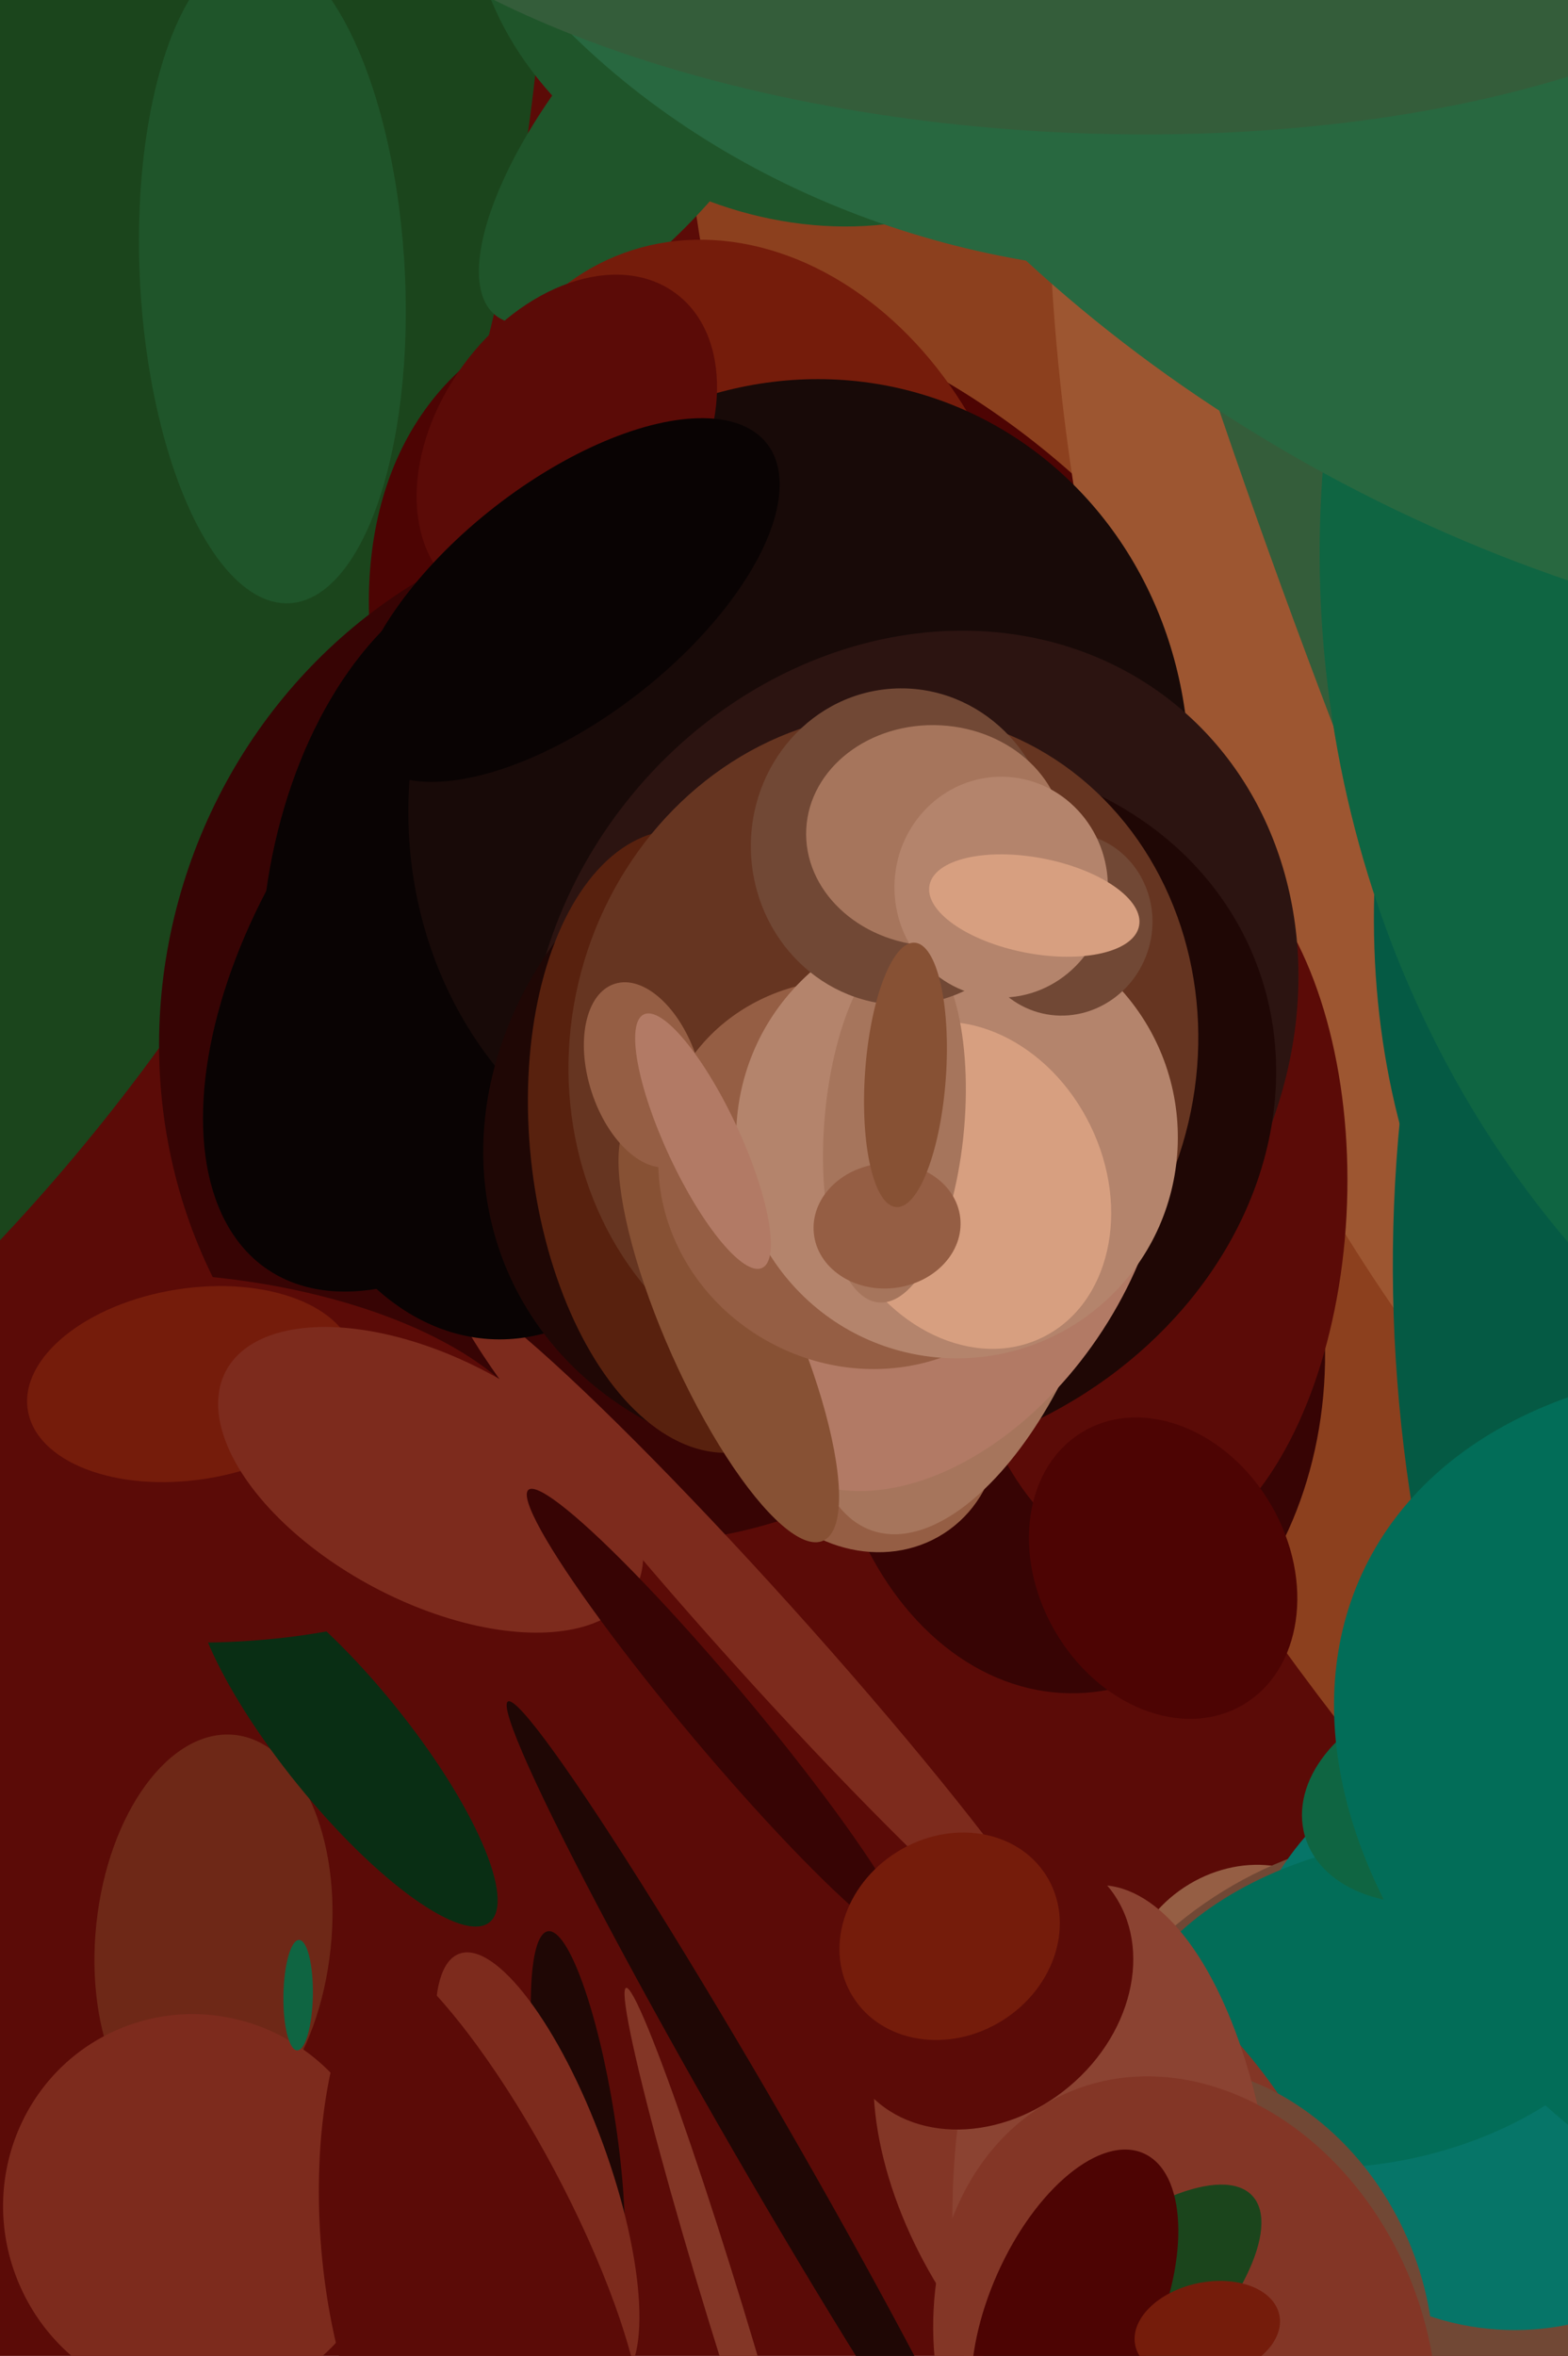 <svg xmlns="http://www.w3.org/2000/svg" width="426px" height="640px">
  <rect width="426" height="640" fill="rgb(91,11,7)"/>
  <ellipse cx="-314" cy="-11" rx="458" ry="506" transform="rotate(18,-314,-11)" fill="rgb(27,69,28)"/>
  <ellipse cx="822" cy="5" rx="757" ry="630" transform="rotate(72,822,5)" fill="rgb(140,64,30)"/>
  <ellipse cx="231" cy="215" rx="156" ry="104" transform="rotate(47,231,215)" fill="rgb(77,4,3)"/>
  <ellipse cx="58" cy="526" rx="55" ry="32" transform="rotate(96,58,526)" fill="rgb(110,40,23)"/>
  <ellipse cx="828" cy="-33" rx="524" ry="607" transform="rotate(28,828,-33)" fill="rgb(157,86,49)"/>
  <ellipse cx="337" cy="535" rx="27" ry="32" transform="rotate(59,337,535)" fill="rgb(149,94,68)"/>
  <ellipse cx="177" cy="279" rx="133" ry="141" transform="rotate(18,177,279)" fill="rgb(55,4,4)"/>
  <ellipse cx="370" cy="585" rx="95" ry="80" transform="rotate(139,370,585)" fill="rgb(113,72,53)"/>
  <ellipse cx="207" cy="444" rx="11" ry="124" transform="rotate(138,207,444)" fill="rgb(125,43,29)"/>
  <ellipse cx="157" cy="576" rx="52" ry="10" transform="rotate(81,157,576)" fill="rgb(31,7,5)"/>
  <ellipse cx="140" cy="258" rx="69" ry="106" transform="rotate(4,140,258)" fill="rgb(9,3,3)"/>
  <ellipse cx="411" cy="553" rx="76" ry="80" transform="rotate(176,411,553)" fill="rgb(6,117,104)"/>
  <ellipse cx="132" cy="257" rx="59" ry="106" transform="rotate(34,132,257)" fill="rgb(9,3,3)"/>
  <ellipse cx="178" cy="32" rx="26" ry="69" transform="rotate(39,178,32)" fill="rgb(31,85,42)"/>
  <ellipse cx="202" cy="158" rx="75" ry="95" transform="rotate(160,202,158)" fill="rgb(117,28,11)"/>
  <ellipse cx="376" cy="544" rx="72" ry="43" transform="rotate(167,376,544)" fill="rgb(2,109,88)"/>
  <ellipse cx="303" cy="598" rx="86" ry="53" transform="rotate(55,303,598)" fill="rgb(131,54,38)"/>
  <ellipse cx="383" cy="147" rx="304" ry="37" transform="rotate(70,383,147)" fill="rgb(52,93,58)"/>
  <ellipse cx="217" cy="215" rx="105" ry="113" transform="rotate(21,217,215)" fill="rgb(24,10,8)"/>
  <ellipse cx="74" cy="75" rx="36" ry="89" transform="rotate(177,74,75)" fill="rgb(31,85,42)"/>
  <ellipse cx="292" cy="369" rx="68" ry="91" transform="rotate(1,292,369)" fill="rgb(55,4,4)"/>
  <ellipse cx="312" cy="325" rx="54" ry="99" transform="rotate(2,312,325)" fill="rgb(91,11,7)"/>
  <ellipse cx="248" cy="279" rx="99" ry="113" transform="rotate(39,248,279)" fill="rgb(44,20,17)"/>
  <ellipse cx="94" cy="474" rx="62" ry="17" transform="rotate(51,94,474)" fill="rgb(9,46,20)"/>
  <ellipse cx="239" cy="302" rx="94" ry="110" transform="rotate(67,239,302)" fill="rgb(31,7,5)"/>
  <ellipse cx="328" cy="631" rx="72" ry="59" transform="rotate(65,328,631)" fill="rgb(113,72,53)"/>
  <ellipse cx="53" cy="600" rx="53" ry="52" transform="rotate(67,53,600)" fill="rgb(125,43,29)"/>
  <ellipse cx="303" cy="612" rx="100" ry="44" transform="rotate(87,303,612)" fill="rgb(139,67,50)"/>
  <ellipse cx="81" cy="542" rx="4" ry="15" transform="rotate(1,81,542)" fill="rgb(15,101,66)"/>
  <ellipse cx="197" cy="628" rx="5" ry="92" transform="rotate(163,197,628)" fill="rgb(131,54,38)"/>
  <ellipse cx="154" cy="120" rx="50" ry="35" transform="rotate(126,154,120)" fill="rgb(91,11,7)"/>
  <ellipse cx="120" cy="606" rx="79" ry="33" transform="rotate(86,120,606)" fill="rgb(91,11,7)"/>
  <ellipse cx="235" cy="384" rx="35" ry="39" transform="rotate(144,235,384)" fill="rgb(149,94,68)"/>
  <ellipse cx="268" cy="540" rx="43" ry="35" transform="rotate(140,268,540)" fill="rgb(91,11,7)"/>
  <ellipse cx="44" cy="396" rx="106" ry="50" transform="rotate(3,44,396)" fill="rgb(91,11,7)"/>
  <ellipse cx="191" cy="310" rx="47" ry="85" transform="rotate(174,191,310)" fill="rgb(88,33,14)"/>
  <ellipse cx="240" cy="286" rx="85" ry="93" transform="rotate(15,240,286)" fill="rgb(102,53,33)"/>
  <ellipse cx="588" cy="209" rx="242" ry="200" transform="rotate(125,588,209)" fill="rgb(5,90,68)"/>
  <ellipse cx="52" cy="376" rx="45" ry="26" transform="rotate(171,52,376)" fill="rgb(117,28,11)"/>
  <ellipse cx="262" cy="343" rx="37" ry="77" transform="rotate(19,262,343)" fill="rgb(166,117,92)"/>
  <ellipse cx="322" cy="644" rx="82" ry="66" transform="rotate(68,322,644)" fill="rgb(131,54,38)"/>
  <ellipse cx="256" cy="333" rx="52" ry="79" transform="rotate(33,256,333)" fill="rgb(178,122,101)"/>
  <ellipse cx="710" cy="360" rx="371" ry="330" transform="rotate(79,710,360)" fill="rgb(5,90,68)"/>
  <ellipse cx="198" cy="361" rx="63" ry="17" transform="rotate(66,198,361)" fill="rgb(135,81,52)"/>
  <ellipse cx="300" cy="634" rx="55" ry="21" transform="rotate(137,300,634)" fill="rgb(27,69,28)"/>
  <ellipse cx="215" cy="-14" rx="90" ry="72" transform="rotate(25,215,-14)" fill="rgb(31,85,42)"/>
  <ellipse cx="292" cy="627" rx="23" ry="46" transform="rotate(24,292,627)" fill="rgb(77,4,3)"/>
  <ellipse cx="175" cy="292" rx="26" ry="15" transform="rotate(72,175,292)" fill="rgb(149,94,68)"/>
  <ellipse cx="295" cy="-78" rx="191" ry="149" transform="rotate(15,295,-78)" fill="rgb(40,104,64)"/>
  <ellipse cx="316" cy="426" rx="43" ry="34" transform="rotate(60,316,426)" fill="rgb(77,4,3)"/>
  <ellipse cx="117" cy="402" rx="63" ry="33" transform="rotate(28,117,402)" fill="rgb(125,43,29)"/>
  <ellipse cx="195" cy="466" rx="80" ry="9" transform="rotate(50,195,466)" fill="rgb(55,4,4)"/>
  <ellipse cx="154" cy="163" rx="32" ry="69" transform="rotate(52,154,163)" fill="rgb(9,3,3)"/>
  <ellipse cx="234" cy="319" rx="56" ry="52" transform="rotate(28,234,319)" fill="rgb(149,94,68)"/>
  <ellipse cx="260" cy="309" rx="60" ry="60" transform="rotate(138,260,309)" fill="rgb(180,132,108)"/>
  <ellipse cx="146" cy="589" rx="19" ry="62" transform="rotate(160,146,589)" fill="rgb(125,43,29)"/>
  <ellipse cx="206" cy="580" rx="136" ry="8" transform="rotate(60,206,580)" fill="rgb(31,7,5)"/>
  <ellipse cx="133" cy="599" rx="80" ry="20" transform="rotate(62,133,599)" fill="rgb(91,11,7)"/>
  <ellipse cx="263" cy="322" rx="46" ry="37" transform="rotate(64,263,322)" fill="rgb(215,159,128)"/>
  <ellipse cx="243" cy="305" rx="19" ry="49" transform="rotate(5,243,305)" fill="rgb(166,117,92)"/>
  <ellipse cx="593" cy="158" rx="234" ry="264" transform="rotate(173,593,158)" fill="rgb(15,101,66)"/>
  <ellipse cx="289" cy="251" rx="24" ry="25" transform="rotate(19,289,251)" fill="rgb(113,72,53)"/>
  <ellipse cx="480" cy="-66" rx="228" ry="312" transform="rotate(115,480,-66)" fill="rgb(40,104,64)"/>
  <ellipse cx="191" cy="310" rx="10" ry="38" transform="rotate(155,191,310)" fill="rgb(178,122,101)"/>
  <ellipse cx="258" cy="526" rx="31" ry="27" transform="rotate(148,258,526)" fill="rgb(117,28,11)"/>
  <ellipse cx="241" cy="333" rx="20" ry="17" transform="rotate(174,241,333)" fill="rgb(149,94,68)"/>
  <ellipse cx="245" cy="230" rx="43" ry="41" transform="rotate(88,245,230)" fill="rgb(113,72,53)"/>
  <ellipse cx="254" cy="227" rx="35" ry="30" transform="rotate(3,254,227)" fill="rgb(166,117,92)"/>
  <ellipse cx="272" cy="241" rx="29" ry="30" transform="rotate(1,272,241)" fill="rgb(180,132,108)"/>
  <ellipse cx="392" cy="488" rx="28" ry="39" transform="rotate(74,392,488)" fill="rgb(15,101,66)"/>
  <ellipse cx="246" cy="292" rx="11" ry="36" transform="rotate(4,246,292)" fill="rgb(135,81,52)"/>
  <ellipse cx="529" cy="503" rx="176" ry="119" transform="rotate(26,529,503)" fill="rgb(2,109,88)"/>
  <ellipse cx="281" cy="246" rx="29" ry="13" transform="rotate(11,281,246)" fill="rgb(215,159,128)"/>
  <ellipse cx="328" cy="633" rx="20" ry="13" transform="rotate(168,328,633)" fill="rgb(117,28,11)"/>
  <ellipse cx="291" cy="-65" rx="222" ry="101" transform="rotate(3,291,-65)" fill="rgb(52,93,58)"/>
</svg>
